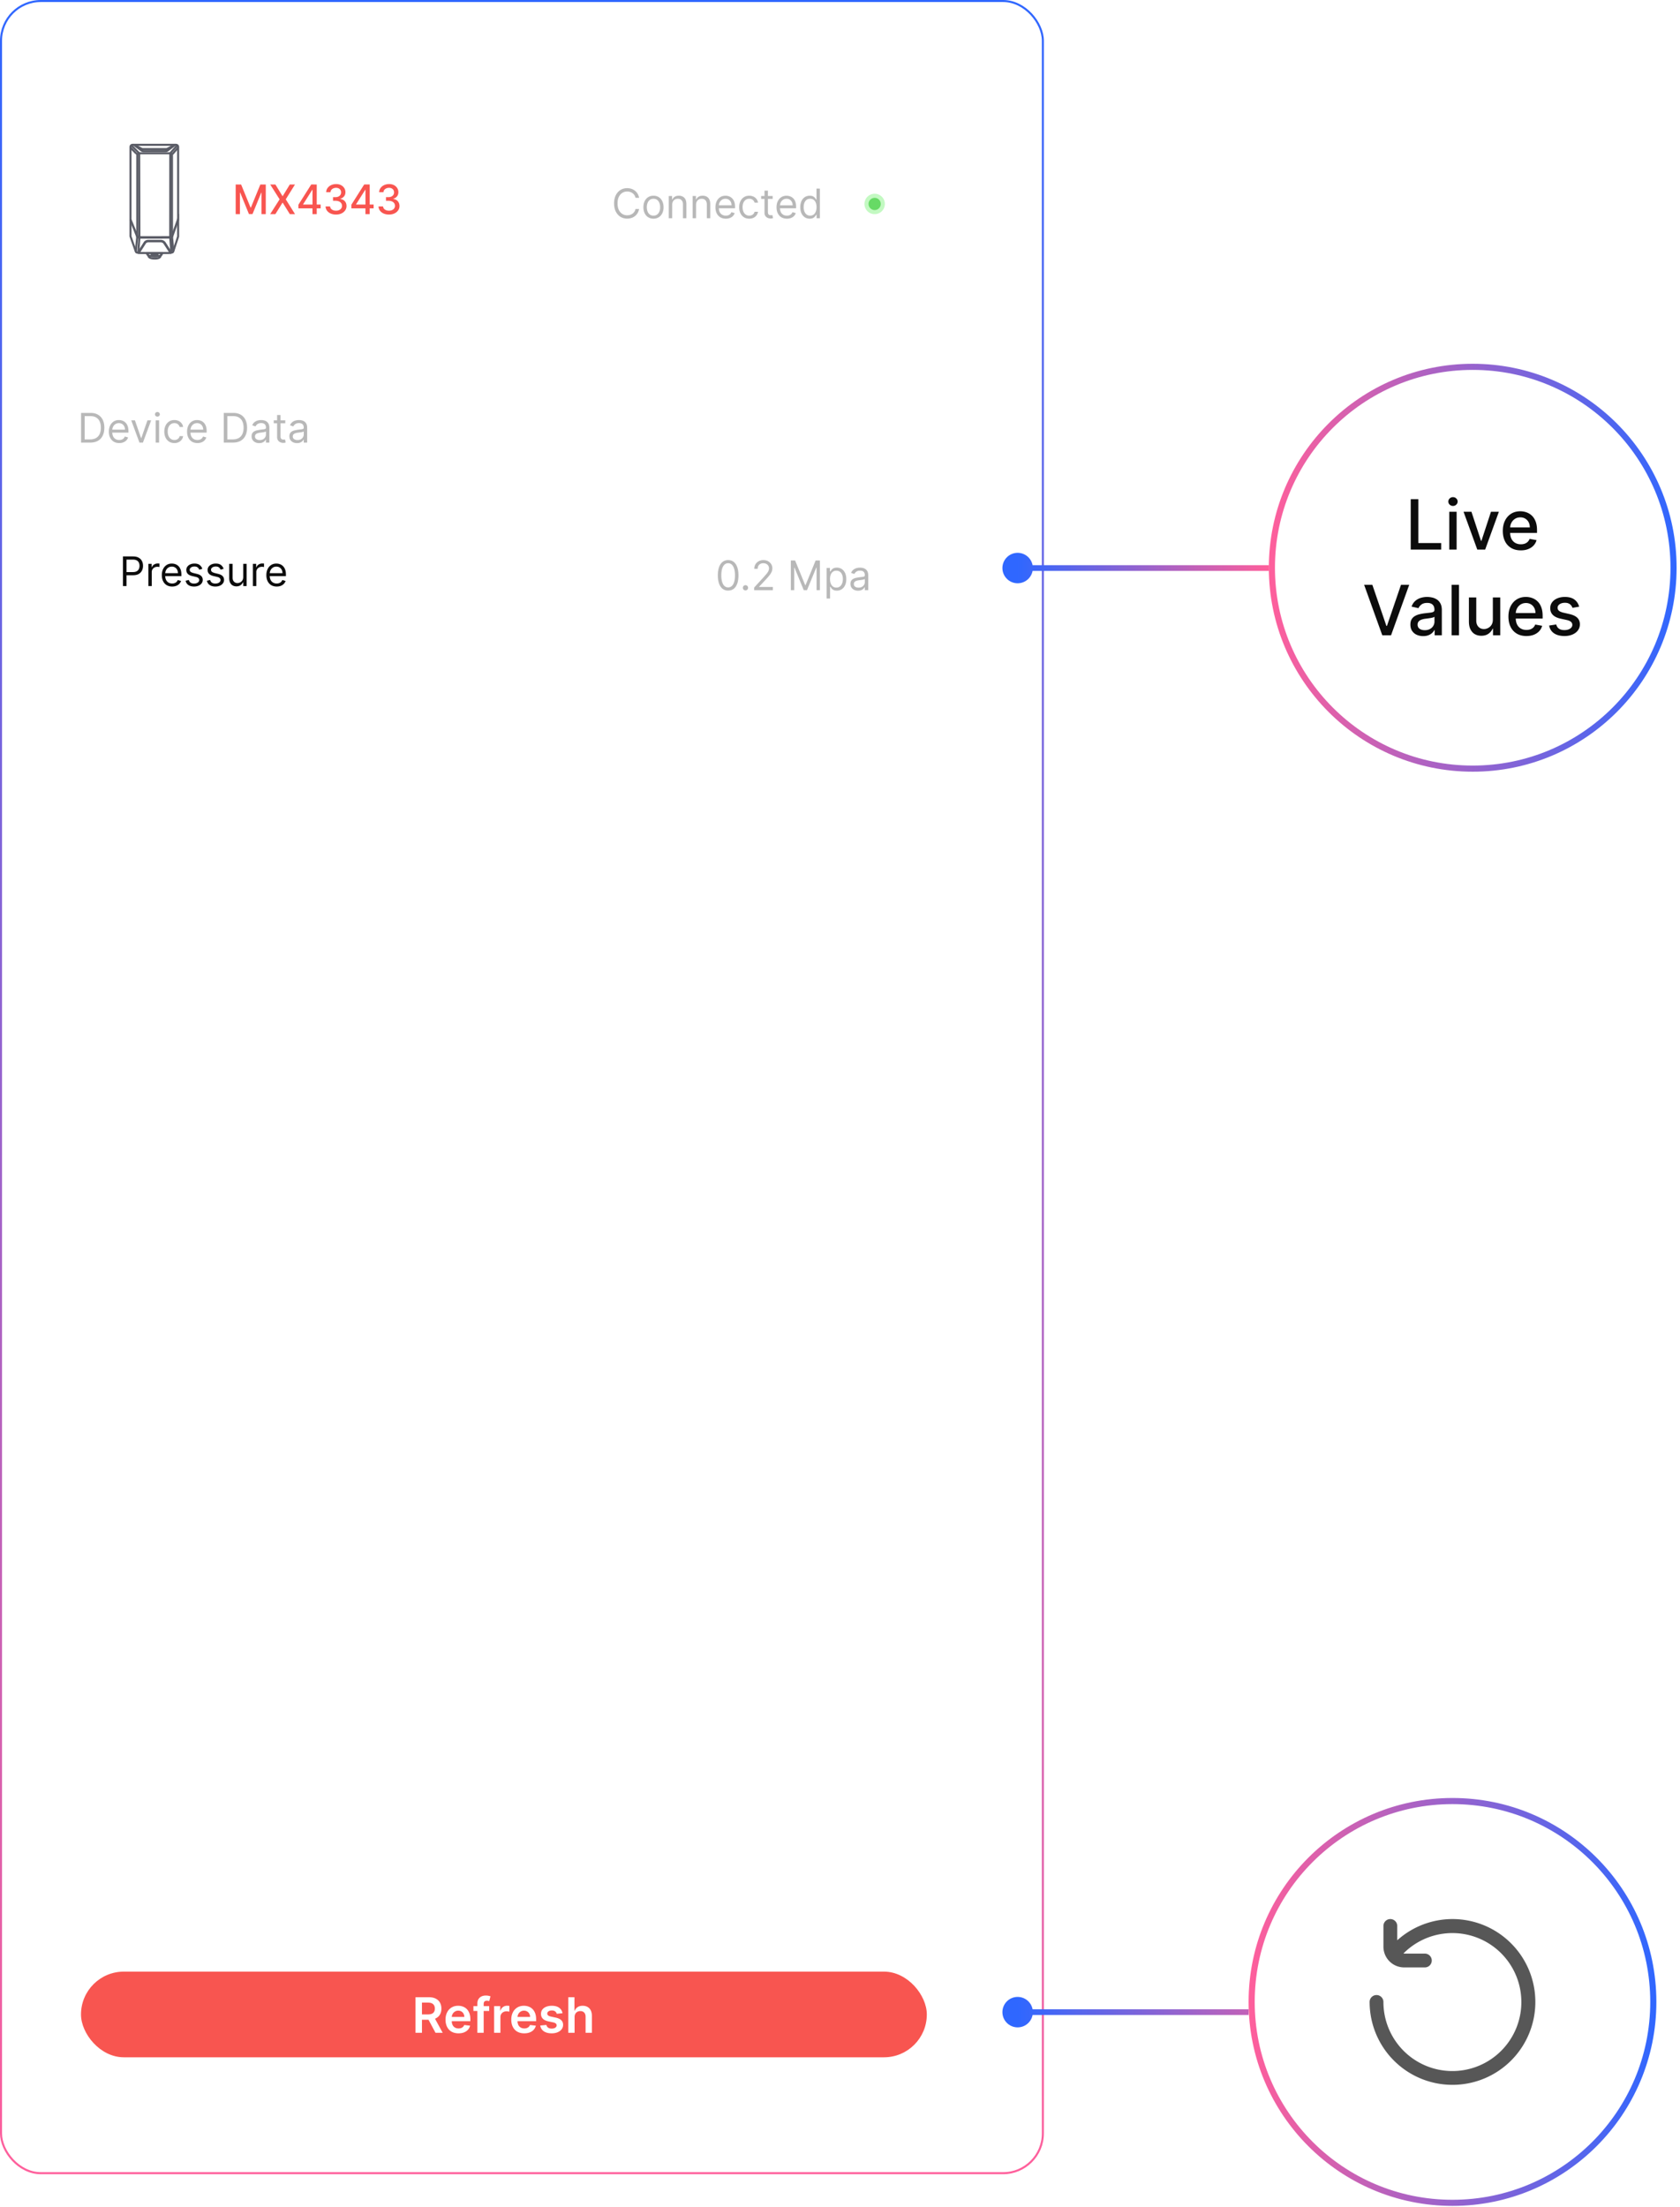 <svg xmlns="http://www.w3.org/2000/svg" width="412" height="541" fill="none" xmlns:v="https://vecta.io/nano"><rect x=".25" y=".25" width="255.5" height="532.5" rx="9.75" fill="#fff" stroke="url(#C)" stroke-width=".5"/><path d="M253.297 493.27c0-2.062-1.672-3.734-3.734-3.734s-3.733 1.672-3.733 3.734 1.672 3.733 3.733 3.733 3.734-1.672 3.734-3.733zm52.907 0v-.7h-56.641v.7.7h56.641v-.7z" fill="url(#D)"/><path d="M253.297 139.256c0-2.062-1.672-3.733-3.734-3.733s-3.733 1.671-3.733 3.733 1.672 3.733 3.733 3.733 3.734-1.671 3.734-3.733zm57.869 0v-.7h-61.603v.7.7h61.603v-.7z" fill="url(#E)"/><g filter="url(#A)"><rect x="17" y="21.5" width="216" height="52" rx="10" fill="#fff"/></g><g stroke-width=".5" stroke="#5a5c66" stroke-miterlimit="22.926"><path d="M32.51 35.5h10.664a.51.51 0 0 1 .51.51v21.964l-1.219 3.725c-.068.138-.215.206-.42.221l-.18.095-3.869.017-4.04-.015c-.051-.027-.042-.048-.099-.053-.341-.029-.491-.133-.537-.274L32 57.936v-4.184V36.01a.51.51 0 0 1 .51-.51h0z"/><path d="M32.815 35.5l2.076 1.048 5.977.005 2.076-1.053-1.75 1.325s-.272.261-.644.236h-5.187s-.432.079-.823-.293L32.815 35.5z" stroke-linejoin="round"/><path d="M34.131 37.578l7.604.002 1.763-1.963m-9.833 2.314c0-.065-1.665-1.75-1.665-1.75"/><path d="M34.158 37.604l-1.98-1.98m10.003 2.307c0-.065 1.502-1.75 1.502-1.75"/><path d="M33.662 57.974V38.013s-.081-.435.511-.435m8.004 20.396V38.013s.081-.435-.511-.435"/><path d="M32 53.81l1.662 4.08s.011.19.614.242 7.357 0 7.357 0 .481.005.592-.293l1.432-4.048v.152l-1.391 3.938s-.041.327-.467.352-7.363.026-7.363.026-.776.076-.852-.378L32 53.849m1.89 8.122l1.573-2.466c.046-.086.134-.177.208-.236.202-.16.45-.228.707-.232h2.986c.109-.008.247.011.351.037a1.18 1.18 0 0 1 .648.411l.004.005 1.594 2.475m-2.424.545h-.025m-3.218-.003h-.037"/><path d="M33.997 62.017l1.565-2.455s.206-.402.815-.41h2.991s.543-.046.905.405l1.583 2.458m-2.235.379h-.005m-3.439-.003h-.014m-2.501-4.417l-.356 3.677m.884-3.389l-.28 3.722m8.267-4.057l.332 3.639m-.768-3.332l.291 3.693m-7.901-24.349l.055 20.68m7.571-20.656l-.016 20.632"/><path d="M36.395 62.023h-.303v.208a.71.71 0 0 0 .281.368c.071.444.37.758 1.52.778 1.135.02 1.441-.31 1.517-.756.221-.156.303-.365.33-.598h-.349-2.997z"/><path d="M37.192 62.029v.799"/><use href="#H"/><use href="#H" x="0.209"/><use href="#H" x="0.418"/><use href="#H" x="0.628"/><use href="#H" x="0.837"/><use href="#H" x="1.046"/><use href="#H" x="1.255"/><path d="M39.758 62.024c-.07.479-.41.844-1.865.824s-1.793-.355-1.864-.823"/></g><path d="M156.733 48.5h-.881c-.052-.253-.143-.476-.273-.668a1.82 1.82 0 0 0-.469-.483c-.182-.133-.385-.232-.607-.298a2.43 2.43 0 0 0-.696-.099 2.22 2.22 0 0 0-1.197.334c-.355.223-.638.55-.849.984s-.312.965-.312 1.594.104 1.161.312 1.595.494.761.849.984a2.22 2.22 0 0 0 1.197.334 2.43 2.43 0 0 0 .696-.099 2.04 2.04 0 0 0 .607-.295 1.87 1.87 0 0 0 .469-.486c.13-.194.221-.417.273-.668h.881a2.93 2.93 0 0 1-.362.998c-.175.294-.393.543-.654.749s-.552.359-.877.465-.666.16-1.033.16c-.62 0-1.172-.152-1.655-.455s-.863-.734-1.14-1.293-.415-1.222-.415-1.989.138-1.43.415-1.989.657-.99 1.14-1.293 1.035-.455 1.655-.455c.367 0 .711.053 1.033.16a2.81 2.81 0 0 1 .877.469 2.67 2.67 0 0 1 .654.746c.175.291.296.624.362.998zm3.525 5.114c-.492 0-.924-.117-1.296-.352s-.658-.562-.866-.984-.309-.914-.309-1.477.103-1.064.309-1.488.497-.753.866-.987.804-.352 1.296-.352.924.117 1.293.352.66.563.866.987.313.92.313 1.488-.104 1.056-.313 1.477-.494.749-.866.984-.8.352-1.293.352zm0-.753c.374 0 .682-.096.924-.288a1.7 1.7 0 0 0 .536-.756c.116-.312.174-.651.174-1.016s-.058-.704-.174-1.019a1.72 1.72 0 0 0-.536-.763c-.242-.194-.55-.291-.924-.291s-.681.097-.923.291a1.72 1.72 0 0 0-.536.763c-.116.315-.174.655-.174 1.019s.058.703.174 1.016a1.7 1.7 0 0 0 .536.756c.242.192.549.288.923.288zm4.589-2.642V53.5h-.838v-5.455h.81v.852h.071a1.56 1.56 0 0 1 .582-.668c.261-.17.597-.256 1.009-.256.369 0 .692.076.969.227s.493.376.647.682.23.687.23 1.151V53.5h-.838v-3.409c0-.428-.111-.762-.333-1.001s-.528-.362-.917-.362c-.267 0-.506.058-.717.174a1.25 1.25 0 0 0-.494.508c-.12.222-.181.492-.181.81zm5.85 0V53.5h-.838v-5.455h.81v.852h.071c.127-.277.321-.499.582-.668s.597-.256 1.008-.256c.37 0 .693.076.97.227a1.53 1.53 0 0 1 .646.682c.154.303.231.687.231 1.151V53.5h-.838v-3.409c0-.428-.111-.762-.334-1.001s-.528-.362-.916-.362c-.268 0-.507.058-.717.174s-.373.285-.494.508-.181.492-.181.81zm7.298 3.395c-.525 0-.979-.116-1.36-.348a2.34 2.34 0 0 1-.877-.98c-.203-.421-.305-.911-.305-1.47s.102-1.051.305-1.477a2.41 2.41 0 0 1 .86-1.001c.369-.241.8-.362 1.292-.362a2.59 2.59 0 0 1 .842.142c.277.095.529.249.756.462a2.2 2.2 0 0 1 .543.838c.135.348.203.776.203 1.285v.355h-4.205v-.724h3.353a1.79 1.79 0 0 0-.185-.824 1.4 1.4 0 0 0-.518-.572c-.223-.14-.486-.209-.789-.209-.334 0-.622.083-.866.249a1.63 1.63 0 0 0-.558.639 1.88 1.88 0 0 0-.195.845v.483c0 .412.071.761.213 1.048a1.53 1.53 0 0 0 .6.65 1.76 1.76 0 0 0 .891.22c.221 0 .419-.031.597-.092s.335-.159.465-.284.231-.287.302-.476l.81.227c-.086.275-.229.516-.43.724s-.45.367-.746.483-.628.17-.998.17zm5.75 0c-.512 0-.952-.121-1.321-.362s-.654-.574-.853-.998-.298-.908-.298-1.453c0-.554.102-1.043.305-1.467s.493-.759.86-.998.8-.362 1.292-.362c.384 0 .73.071 1.037.213a1.99 1.99 0 0 1 .757.597c.196.256.318.554.366.895h-.839c-.063-.249-.205-.469-.426-.66s-.511-.291-.88-.291c-.327 0-.613.085-.86.256a1.66 1.66 0 0 0-.571.714c-.135.305-.203.664-.203 1.076 0 .421.066.788.199 1.101s.324.555.568.728a1.47 1.47 0 0 0 .867.259 1.5 1.5 0 0 0 .593-.114 1.23 1.23 0 0 0 .451-.327 1.25 1.25 0 0 0 .262-.511h.839a1.95 1.95 0 0 1-.352.87 1.97 1.97 0 0 1-.735.611c-.303.149-.656.224-1.058.224zm5.742-5.568v.71h-2.827v-.71h2.827zm-2.003-1.307h.838v5.199c0 .237.034.414.103.533s.161.194.27.234a1.08 1.08 0 0 0 .352.057 1.49 1.49 0 0 0 .227-.014l.142-.028.17.753c-.057.021-.136.043-.238.064a1.74 1.74 0 0 1-.387.035 1.69 1.69 0 0 1-.696-.153 1.38 1.38 0 0 1-.561-.465c-.147-.208-.22-.471-.22-.788v-5.426zm5.492 6.875c-.526 0-.979-.116-1.36-.348s-.671-.561-.877-.98-.306-.911-.306-1.47.102-1.051.306-1.477.492-.762.859-1.001.8-.362 1.293-.362c.284 0 .564.047.841.142s.529.249.757.462.408.49.543.838.202.776.202 1.285v.355h-4.204v-.724h3.352c0-.308-.061-.582-.185-.824s-.293-.432-.518-.572-.485-.209-.788-.209c-.334 0-.623.083-.867.249s-.427.376-.557.639-.196.544-.196.845v.483c0 .412.071.761.213 1.048a1.54 1.54 0 0 0 .601.65c.255.147.552.22.891.22a1.81 1.81 0 0 0 .596-.092 1.29 1.29 0 0 0 .466-.284c.13-.128.23-.287.301-.476l.81.227c-.085.275-.228.516-.43.724s-.449.367-.745.483-.629.17-.998.17zm5.593 0c-.455 0-.856-.115-1.204-.344a2.33 2.33 0 0 1-.817-.98c-.196-.424-.294-.924-.294-1.502s.098-1.07.294-1.491.47-.747.821-.977.755-.344 1.214-.344c.355 0 .636.059.842.178s.367.249.476.398l.259.362h.071v-2.685h.838V53.5h-.81v-.838h-.099a5.42 5.42 0 0 1-.263.377 1.57 1.57 0 0 1-.486.401c-.211.116-.492.174-.842.174zm.114-.753c.336 0 .62-.088.852-.263s.408-.423.529-.735.181-.678.181-1.09-.059-.764-.178-1.069-.293-.547-.525-.717-.519-.259-.859-.259c-.356 0-.652.091-.888.273a1.63 1.63 0 0 0-.529.735c-.116.308-.174.653-.174 1.037s.059.741.177 1.058.298.566.533.753.53.277.881.277z" fill="#b8b8b8"/><path d="M57.799 45.227h1.332l2.315 5.653h.085l2.315-5.653h1.332V52.5h-1.044v-5.263h-.067l-2.145 5.252h-.867l-2.145-5.256h-.067V52.5h-1.044v-7.273zm9.738 0l1.74 2.844h.057l1.74-2.844h1.271l-2.266 3.636 2.28 3.636h-1.278l-1.747-2.805h-.057L67.53 52.5h-1.278l2.319-3.636-2.305-3.636h1.271zm5.645 5.852v-.888l3.143-4.965h.7v1.307h-.444l-2.248 3.558v.057h4.308v.93h-5.458zm3.448 1.42v-1.69l.007-.405v-5.178h1.041V52.5H76.63zm5.779.099c-.488 0-.923-.084-1.307-.252s-.683-.401-.906-.7-.338-.649-.355-1.044h1.115a.96.96 0 0 0 .217.561c.132.156.305.277.518.362s.45.128.71.128a1.83 1.83 0 0 0 .76-.149c.223-.099.397-.238.522-.415a1.06 1.06 0 0 0 .188-.621c0-.244-.063-.458-.188-.643s-.304-.334-.543-.44-.523-.16-.859-.16h-.614v-.895h.614c.27 0 .507-.049.71-.146s.367-.232.483-.405.174-.38.174-.614c0-.225-.051-.42-.153-.586s-.242-.3-.426-.394-.398-.142-.646-.142a1.68 1.68 0 0 0-.664.131c-.204.085-.369.208-.497.369a.95.95 0 0 0-.206.572h-1.062c.012-.393.128-.739.348-1.037a2.25 2.25 0 0 1 .881-.7c.365-.168.769-.252 1.215-.252.466 0 .869.091 1.207.273a1.99 1.99 0 0 1 .788.721 1.81 1.81 0 0 1 .277.987c.002.407-.111.753-.341 1.037s-.53.475-.909.572v.057c.483.073.857.265 1.122.575s.4.695.398 1.154c.002.4-.109.759-.334 1.076s-.527.567-.913.749-.827.27-1.325.27zm3.761-1.52v-.888l3.143-4.965h.7v1.307h-.444l-2.248 3.558v.057h4.308v.93H86.17zm3.448 1.42v-1.69l.007-.405v-5.178h1.04V52.5h-1.048zm5.779.099c-.488 0-.923-.084-1.307-.252s-.683-.401-.906-.7-.338-.649-.355-1.044h1.115a.96.96 0 0 0 .217.561c.133.156.305.277.518.362s.45.128.71.128a1.83 1.83 0 0 0 .76-.149c.222-.099.396-.238.522-.415a1.06 1.06 0 0 0 .188-.621c0-.244-.063-.458-.188-.643s-.304-.334-.543-.44-.523-.16-.859-.16h-.614v-.895h.614c.27 0 .507-.049.71-.146s.367-.232.483-.405.174-.38.174-.614c0-.225-.051-.42-.153-.586s-.242-.3-.426-.394-.398-.142-.646-.142a1.68 1.68 0 0 0-.664.131c-.204.085-.369.208-.497.369a.95.95 0 0 0-.206.572h-1.062c.012-.393.128-.739.348-1.037a2.25 2.25 0 0 1 .881-.7c.365-.168.769-.252 1.215-.252.466 0 .869.091 1.207.273a1.99 1.99 0 0 1 .788.721 1.81 1.81 0 0 1 .277.987c.002.407-.111.753-.341 1.037s-.53.475-.909.572v.057c.483.073.857.265 1.122.575s.4.695.398 1.154c.002.4-.109.759-.334 1.076s-.527.567-.913.749-.827.27-1.325.27z" fill="#f85550"/><circle cx="214.5" cy="50" r="1.5" fill="#72cf70"/><path d="M217 50a2.5 2.5 0 1 1-5 0 2.5 2.5 0 1 1 5 0z" fill="#53ee50" fill-opacity=".35"/><path d="M22.125 108.5h-2.244v-7.273h2.344c.706 0 1.309.146 1.811.437s.887.704 1.154 1.247.401 1.186.401 1.938c0 .758-.135 1.41-.405 1.957s-.663.964-1.179 1.257-1.143.437-1.882.437zm-1.364-.781h1.307c.601 0 1.1-.116 1.495-.348s.69-.563.884-.991.291-.939.291-1.531-.096-1.092-.288-1.516a2.12 2.12 0 0 0-.859-.98c-.381-.23-.856-.344-1.424-.344h-1.406v5.71zm8.48.895c-.526 0-.979-.116-1.36-.348a2.34 2.34 0 0 1-.877-.98c-.204-.422-.305-.912-.305-1.471s.102-1.051.305-1.477a2.41 2.41 0 0 1 .859-1.001c.369-.242.8-.363 1.293-.363.284 0 .565.048.842.142a2.09 2.09 0 0 1 .756.462c.227.211.408.49.543.838s.202.777.202 1.286v.355h-4.204v-.725h3.352c0-.307-.061-.582-.185-.823s-.294-.433-.518-.572-.485-.21-.788-.21c-.334 0-.623.083-.866.249a1.63 1.63 0 0 0-.558.639 1.88 1.88 0 0 0-.195.845v.483c0 .412.071.761.213 1.048s.345.5.6.65.553.22.891.22c.22 0 .419-.031.597-.093s.335-.158.465-.284.231-.286.302-.475l.81.227c-.085.274-.229.516-.43.724s-.45.367-.746.483-.628.171-.998.171zm7.828-5.569l-2.017 5.455H34.2l-2.017-5.455h.909l1.506 4.347h.057l1.506-4.347h.909zm1.106 5.455v-5.455h.838v5.455h-.838zm.426-6.364c-.163 0-.304-.055-.423-.167s-.174-.245-.174-.401.058-.29.174-.401.259-.167.423-.167.303.056.419.167a.53.53 0 0 1 .178.401.53.53 0 0 1-.178.401.58.58 0 0 1-.419.167zm4.163 6.478c-.511 0-.952-.121-1.321-.363a2.36 2.36 0 0 1-.852-.997c-.199-.424-.298-.908-.298-1.453 0-.554.102-1.043.305-1.466s.492-.759.859-.998.8-.363 1.293-.363c.383 0 .729.071 1.037.214a1.98 1.98 0 0 1 .756.596c.197.256.318.554.366.895h-.838a1.3 1.3 0 0 0-.426-.661c-.218-.194-.511-.291-.881-.291-.327 0-.613.085-.859.256s-.434.406-.572.714-.202.664-.202 1.076c0 .421.066.788.199 1.101a1.69 1.69 0 0 0 .568.728c.246.172.535.259.867.259.218 0 .415-.038.593-.114s.328-.185.451-.327a1.25 1.25 0 0 0 .263-.511h.838a1.94 1.94 0 0 1-.352.87c-.185.256-.43.459-.735.611a2.37 2.37 0 0 1-1.058.224zm5.657 0c-.526 0-.979-.116-1.36-.348a2.34 2.34 0 0 1-.877-.98c-.203-.422-.305-.912-.305-1.471s.102-1.051.305-1.477a2.41 2.41 0 0 1 .859-1.001c.369-.242.8-.363 1.293-.363.284 0 .565.048.842.142a2.09 2.09 0 0 1 .756.462c.227.211.408.49.543.838s.202.777.202 1.286v.355h-4.205v-.725h3.352c0-.307-.061-.582-.185-.823s-.294-.433-.519-.572-.485-.21-.788-.21c-.334 0-.623.083-.866.249a1.63 1.63 0 0 0-.558.639 1.88 1.88 0 0 0-.195.845v.483c0 .412.071.761.213 1.048s.344.5.6.65.553.22.891.22c.22 0 .419-.031.597-.093a1.26 1.26 0 0 0 .465-.284c.13-.127.231-.286.302-.475l.81.227c-.085.274-.228.516-.43.724s-.45.367-.746.483-.628.171-.998.171zm8.704-.114h-2.244v-7.273h2.344c.706 0 1.309.146 1.811.437s.887.704 1.154 1.247.401 1.186.401 1.938c0 .758-.135 1.41-.405 1.957s-.663.964-1.179 1.257-1.144.437-1.882.437zm-1.364-.781h1.307c.601 0 1.1-.116 1.495-.348s.69-.563.884-.991.291-.939.291-1.531-.096-1.092-.288-1.516a2.12 2.12 0 0 0-.859-.98c-.381-.23-.856-.344-1.424-.344h-1.406v5.71zm7.798.909a2.22 2.22 0 0 1-.941-.195c-.282-.133-.505-.324-.671-.572s-.248-.554-.248-.909c0-.313.061-.566.185-.76a1.3 1.3 0 0 1 .494-.462 2.59 2.59 0 0 1 .682-.248l.756-.135.806-.096c.208-.024.36-.063.455-.117s.146-.15.146-.285v-.028c0-.35-.096-.623-.288-.817s-.477-.291-.863-.291c-.4 0-.714.088-.941.263a1.55 1.55 0 0 0-.479.561l-.795-.284c.142-.332.331-.59.568-.774s.5-.318.781-.391.563-.114.838-.114c.175 0 .376.022.604.064s.451.125.664.252.394.321.536.579.213.604.213 1.037v3.594h-.838v-.739h-.043c-.057.119-.151.245-.284.38s-.309.25-.529.345-.489.142-.806.142zm.128-.753c.331 0 .611-.065.838-.195s.402-.299.518-.505.178-.422.178-.649v-.767c-.035.042-.114.081-.234.117a4 4 0 0 1-.412.088l-.451.064-.352.043c-.218.028-.421.075-.611.139a1.05 1.05 0 0 0-.455.28c-.114.123-.17.291-.17.504a.75.75 0 0 0 .323.661c.218.147.494.22.827.22zm6.274-4.83v.711h-2.827v-.711h2.827zm-2.003-1.306h.838v5.199c0 .236.034.414.103.532s.161.194.27.235.228.056.352.056c.092 0 .168-.004.227-.014l.142-.028.171.753c-.057.021-.136.042-.238.064s-.231.035-.387.035c-.237 0-.469-.051-.696-.153a1.38 1.38 0 0 1-.561-.465c-.147-.208-.22-.471-.22-.788v-5.426zm4.869 6.889a2.22 2.22 0 0 1-.941-.195c-.282-.133-.505-.324-.671-.572s-.249-.554-.249-.909c0-.313.062-.566.185-.76a1.3 1.3 0 0 1 .494-.462c.206-.111.433-.194.682-.248l.756-.135.806-.096c.208-.024.36-.063.455-.117s.146-.15.146-.285v-.028c0-.35-.096-.623-.288-.817s-.477-.291-.863-.291c-.4 0-.714.088-.941.263s-.387.362-.479.561l-.795-.284a1.9 1.9 0 0 1 .568-.774c.239-.187.499-.318.781-.391s.564-.114.838-.114c.175 0 .376.022.604.064s.451.125.664.252.394.321.536.579.213.604.213 1.037v3.594h-.838v-.739h-.043a1.47 1.47 0 0 1-.284.38c-.133.135-.309.25-.529.345s-.489.142-.806.142zm.128-.753c.331 0 .611-.065.838-.195s.403-.299.519-.505.178-.422.178-.649v-.767c-.035.042-.114.081-.234.117a4 4 0 0 1-.412.088l-.451.064-.352.043c-.218.028-.421.075-.611.139a1.05 1.05 0 0 0-.455.28c-.114.123-.17.291-.17.504a.75.75 0 0 0 .323.661c.218.147.494.22.827.22z" fill="#b8b8b8"/><g stroke-width="1.5"><circle cx="356.204" cy="490.771" r="49.25" transform="rotate(90 356.204 490.771)" stroke="url(#F)"/><circle cx="361.166" cy="139.178" r="49.25" transform="rotate(90 361.166 139.178)" stroke="url(#G)"/></g><g filter="url(#B)"><rect x="16" y="121.771" width="216" height="36.812" rx="5" fill="#fff"/></g><path d="M178.57 144.777c-.535 0-.99-.145-1.367-.437s-.664-.718-.863-1.274-.298-1.234-.298-2.025.099-1.457.298-2.013.49-.985.867-1.279.833-.443 1.363-.443.984.148 1.36.443.668.72.867 1.279.302 1.227.302 2.013-.1 1.466-.299 2.025-.486.981-.862 1.274-.833.437-1.368.437zm0-.781c.531 0 .943-.256 1.236-.767s.44-1.241.44-2.188c0-.629-.067-1.166-.202-1.608s-.324-.78-.575-1.012a1.27 1.27 0 0 0-.899-.348c-.525 0-.936.259-1.232.777s-.444 1.247-.444 2.191c0 .63.066 1.165.199 1.605s.323.776.572 1.005.553.345.905.345zm4.249.739c-.175 0-.325-.063-.451-.189s-.188-.275-.188-.451.063-.325.188-.451.276-.188.451-.188.326.063.451.188.188.276.188.451c0 .116-.029.223-.088.32s-.134.175-.231.234a.61.61 0 0 1-.32.086zm2.129-.057v-.639l2.401-2.628.696-.803c.182-.23.317-.445.405-.646s.135-.417.135-.639a1.18 1.18 0 0 0-.185-.664c-.121-.187-.287-.332-.497-.434s-.448-.152-.711-.152c-.279 0-.523.058-.731.174s-.366.273-.479.479-.167.447-.167.724h-.838c0-.426.098-.8.294-1.122a2.05 2.05 0 0 1 .803-.753 2.43 2.43 0 0 1 1.147-.269c.426 0 .804.09 1.133.269s.587.423.774.728.28.646.28 1.02a2.19 2.19 0 0 1-.145.784c-.095.254-.261.537-.497.849s-.56.689-.977 1.137l-1.633 1.747v.056h3.38v.782h-4.588zm8.995-7.273h1.051l2.472 6.037h.085l2.472-6.037h1.051v7.273h-.824v-5.526h-.071l-2.273 5.526h-.795l-2.273-5.526h-.071v5.526h-.824v-7.273zm8.783 9.318v-7.5h.81v.867h.099l.256-.363c.111-.149.27-.281.476-.397s.49-.178.845-.178a2.16 2.16 0 0 1 1.214.345c.351.229.624.555.821.976s.294.919.294 1.492-.098 1.078-.294 1.502-.469.748-.817.98-.749.344-1.204.344c-.35 0-.631-.058-.842-.174s-.372-.252-.486-.401l-.263-.376h-.071v2.883h-.838zm.824-4.773c0 .412.06.776.181 1.091s.297.557.529.735.516.263.852.263c.351 0 .643-.093.878-.277s.414-.438.532-.753.181-.67.181-1.059c0-.383-.059-.729-.177-1.036s-.293-.556-.529-.736-.529-.273-.885-.273c-.341 0-.627.086-.859.259s-.407.41-.526.718-.177.661-.177 1.068zm6.875 2.856a2.22 2.22 0 0 1-.941-.196c-.282-.132-.506-.323-.671-.571s-.249-.554-.249-.91c0-.312.062-.565.185-.76a1.3 1.3 0 0 1 .493-.461c.206-.111.434-.194.682-.249l.757-.135.806-.096c.208-.023.36-.062.454-.117s.146-.149.146-.284v-.028c0-.351-.096-.623-.288-.817s-.477-.291-.863-.291c-.4 0-.714.087-.941.263s-.387.362-.479.561l-.796-.284a1.91 1.91 0 0 1 .569-.775 2.12 2.12 0 0 1 .781-.39 3.23 3.23 0 0 1 .838-.114 3.3 3.3 0 0 1 .604.064c.229.04.451.124.664.252s.394.321.536.579.213.604.213 1.037v3.594h-.838v-.739h-.043c-.057.118-.151.245-.284.38a1.64 1.64 0 0 1-.529.345c-.22.094-.489.142-.806.142zm.128-.753c.331 0 .611-.065.838-.196a1.33 1.33 0 0 0 .518-.504c.119-.206.178-.422.178-.65v-.767c-.036.043-.114.082-.235.117s-.255.063-.411.089l-.451.064-.352.043c-.218.028-.421.074-.611.138a1.05 1.05 0 0 0-.454.281c-.114.123-.171.291-.171.504 0 .291.108.511.323.661s.494.22.828.22z" fill="#b8b8b8"/><path d="M30.15 143.678v-7.273h2.457c.571 0 1.037.103 1.399.309s.634.479.81.827.263.737.263 1.165-.088.818-.263 1.168a1.97 1.97 0 0 1-.803.839c-.363.209-.826.308-1.392.308H30.86v-.781h1.733c.391 0 .704-.067.941-.202s.408-.317.515-.547.163-.494.163-.785a1.8 1.8 0 0 0-.163-.781c-.109-.23-.279-.41-.518-.54s-.556-.199-.952-.199h-1.548v6.492h-.881zm6.234 0v-5.455h.81v.824h.057a1.31 1.31 0 0 1 .54-.657 1.59 1.59 0 0 1 .881-.252l.231.004.209.01v.852a3.03 3.03 0 0 0-.195-.032 1.99 1.99 0 0 0-.316-.024c-.265 0-.502.055-.71.167a1.25 1.25 0 0 0-.49.454 1.23 1.23 0 0 0-.178.657v3.452h-.838zm5.842.113c-.526 0-.979-.116-1.36-.348s-.671-.561-.877-.98-.305-.911-.305-1.47.102-1.051.305-1.477.492-.763.859-1.002.8-.362 1.293-.362c.284 0 .565.048.842.142a2.09 2.09 0 0 1 .756.462c.227.211.408.49.543.838s.202.776.202 1.285v.356H40.28v-.725h3.352a1.79 1.79 0 0 0-.185-.824c-.121-.241-.294-.432-.518-.571a1.45 1.45 0 0 0-.788-.21c-.334 0-.623.083-.867.249a1.63 1.63 0 0 0-.557.639 1.88 1.88 0 0 0-.195.845v.483c0 .412.071.761.213 1.048a1.5 1.5 0 0 0 .6.649c.256.149.553.221.891.221a1.8 1.8 0 0 0 .596-.093 1.27 1.27 0 0 0 .465-.284 1.29 1.29 0 0 0 .302-.476l.81.228c-.085.274-.228.516-.43.724s-.45.367-.746.483-.629.17-.998.17zm7.397-4.346l-.753.213c-.047-.126-.117-.248-.209-.366s-.213-.22-.369-.298-.356-.117-.6-.117c-.334 0-.612.077-.835.23s-.33.345-.33.579c0 .209.076.373.227.494s.388.221.71.302l.81.199c.488.118.851.299 1.09.543s.359.553.359.934c0 .312-.09.592-.27.838a1.79 1.79 0 0 1-.746.582c-.32.142-.691.213-1.115.213-.556 0-1.017-.12-1.381-.362s-.595-.594-.692-1.058l.795-.199c.076.294.219.514.43.661s.491.22.834.22c.391 0 .701-.083.93-.249s.348-.369.348-.604a.63.63 0 0 0-.199-.475c-.133-.131-.336-.228-.611-.292l-.909-.213c-.5-.118-.866-.301-1.101-.55s-.348-.565-.348-.941a1.35 1.35 0 0 1 .259-.817c.175-.237.413-.422.714-.557s.646-.203 1.03-.203c.54 0 .964.119 1.271.355a1.93 1.93 0 0 1 .66.938zm5.225 0l-.753.213a1.38 1.38 0 0 0-.209-.366 1.01 1.01 0 0 0-.369-.298c-.156-.078-.356-.117-.6-.117-.334 0-.612.077-.835.23s-.33.345-.33.579c0 .209.076.373.227.494s.388.221.71.302l.81.199c.488.118.851.299 1.09.543s.359.553.359.934c0 .312-.09.592-.27.838a1.79 1.79 0 0 1-.746.582c-.32.142-.691.213-1.115.213-.556 0-1.017-.12-1.381-.362s-.595-.594-.692-1.058l.795-.199c.076.294.219.514.43.661s.491.22.834.22c.391 0 .701-.083.93-.249s.348-.369.348-.604a.63.63 0 0 0-.199-.475c-.133-.131-.336-.228-.611-.292l-.909-.213c-.499-.118-.867-.301-1.101-.55s-.348-.565-.348-.941a1.35 1.35 0 0 1 .259-.817c.175-.237.413-.422.714-.557s.646-.203 1.03-.203c.54 0 .963.119 1.271.355s.53.55.66.938zm4.799 2.003v-3.225h.838v5.455h-.838v-.924h-.057a1.79 1.79 0 0 1-.597.707c-.27.192-.611.288-1.023.288-.341 0-.644-.075-.909-.224s-.473-.379-.625-.682-.227-.69-.227-1.154v-3.466h.838v3.409c0 .398.111.715.334.952s.511.355.859.355a1.42 1.42 0 0 0 .636-.16c.218-.106.4-.27.547-.49s.224-.5.224-.841zm2.373 2.23v-5.455h.81v.824h.057c.099-.27.279-.489.54-.657a1.59 1.59 0 0 1 .881-.252l.231.004.21.01v.852a3.03 3.03 0 0 0-.195-.032 1.99 1.99 0 0 0-.316-.024c-.265 0-.502.055-.71.167a1.25 1.25 0 0 0-.49.454 1.23 1.23 0 0 0-.177.657v3.452h-.838zm5.842.113c-.526 0-.979-.116-1.36-.348s-.671-.561-.877-.98-.305-.911-.305-1.47.102-1.051.305-1.477.492-.763.859-1.002.8-.362 1.293-.362c.284 0 .565.048.842.142a2.09 2.09 0 0 1 .756.462 2.21 2.21 0 0 1 .543.838c.135.348.202.776.202 1.285v.356h-4.205v-.725h3.352a1.79 1.79 0 0 0-.185-.824 1.39 1.39 0 0 0-.519-.571c-.222-.14-.485-.21-.788-.21-.334 0-.623.083-.867.249a1.63 1.63 0 0 0-.558.639 1.88 1.88 0 0 0-.195.845v.483c0 .412.071.761.213 1.048a1.5 1.5 0 0 0 .6.649c.256.149.553.221.891.221a1.8 1.8 0 0 0 .597-.093 1.27 1.27 0 0 0 .465-.284 1.29 1.29 0 0 0 .302-.476l.81.228c-.085.274-.228.516-.43.724s-.45.367-.746.483-.629.17-.998.17zm278.102-9.06v-12.363h1.866v10.758h5.602v1.605h-7.468zm9.451 0v-9.272h1.805v9.272h-1.805zm.912-10.703c-.314 0-.584-.105-.809-.314a1 1 0 0 1-.332-.761 1.01 1.01 0 0 1 .332-.76 1.13 1.13 0 0 1 .809-.32c.314 0 .581.106.803.32a1 1 0 0 1 .338.76c0 .294-.113.548-.338.761a1.13 1.13 0 0 1-.803.314zm11.254 1.431l-3.363 9.272h-1.931l-3.369-9.272h1.938l2.348 7.135h.097l2.342-7.135h1.938zm5.377 9.46c-.913 0-1.7-.196-2.36-.586a3.92 3.92 0 0 1-1.521-1.66c-.355-.717-.532-1.556-.532-2.518 0-.949.177-1.786.532-2.511s.857-1.29 1.497-1.696 1.396-.61 2.258-.61c.523 0 1.03.087 1.521.26a3.67 3.67 0 0 1 1.322.815c.39.37.698.851.924 1.442s.338 1.302.338 2.143v.64h-7.371v-1.352h5.602c0-.475-.097-.895-.29-1.262a2.19 2.19 0 0 0-.815-.875c-.346-.213-.752-.32-1.219-.32-.507 0-.95.125-1.328.374a2.52 2.52 0 0 0-.87.966c-.201.395-.302.823-.302 1.286v1.057c0 .619.109 1.147.326 1.581a2.36 2.36 0 0 0 .924.996c.394.226.855.338 1.383.338a2.88 2.88 0 0 0 .935-.144c.282-.101.525-.25.731-.447s.362-.441.471-.731l1.708.308c-.137.503-.382.944-.736 1.322s-.791.666-1.323.876-1.128.308-1.805.308zm-36.405 8.449l3.441 10.069h.139l3.441-10.069h2.016l-4.449 12.363h-2.155l-4.45-12.363h2.017zm12.463 12.569c-.588 0-1.119-.109-1.594-.326a2.66 2.66 0 0 1-1.129-.96c-.278-.418-.41-.932-.41-1.54 0-.523.1-.953.302-1.291a2.22 2.22 0 0 1 .815-.803c.342-.198.724-.347 1.147-.447s.853-.177 1.292-.23l1.352-.156c.346-.045.597-.115.754-.212s.236-.253.236-.471v-.042c0-.527-.149-.936-.447-1.225s-.732-.435-1.316-.435c-.608 0-1.087.135-1.437.404s-.585.562-.718.888l-1.696-.387c.201-.563.495-1.018.881-1.364a3.6 3.6 0 0 1 1.346-.761 5.38 5.38 0 0 1 1.6-.241 5.61 5.61 0 0 1 1.177.133 3.42 3.42 0 0 1 1.171.471c.367.229.666.557.9.984s.35.972.35 1.648v6.157h-1.763v-1.267h-.072c-.117.233-.292.463-.526.688s-.533.412-.899.561-.805.224-1.316.224zm.392-1.449c.499 0 .926-.099 1.28-.296a2.07 2.07 0 0 0 .815-.773c.189-.322.284-.666.284-1.032v-1.195c-.065.064-.189.124-.374.181a6.18 6.18 0 0 1-.622.139l-.682.102-.556.073c-.35.044-.67.118-.96.223s-.515.256-.688.453-.253.451-.253.773c0 .446.165.784.495 1.014.33.225.75.338 1.261.338zm8.393-11.12v12.363h-1.805v-12.363h1.805zm8.302 8.518v-5.427h1.812v9.272h-1.775v-1.605h-.097c-.213.495-.555.907-1.026 1.237s-1.049.489-1.745.489c-.595 0-1.123-.131-1.582-.392s-.812-.658-1.074-1.177-.386-1.162-.386-1.926v-5.898h1.805v5.68c0 .632.175 1.135.525 1.51s.805.561 1.364.561c.338 0 .674-.084 1.008-.253a2.15 2.15 0 0 0 .839-.767c.221-.342.336-.777.332-1.304zm8.233 4.033c-.913 0-1.7-.196-2.36-.586a3.92 3.92 0 0 1-1.521-1.66c-.355-.717-.532-1.556-.532-2.518 0-.949.177-1.786.532-2.511s.857-1.29 1.497-1.696 1.396-.61 2.258-.61c.523 0 1.03.087 1.521.26a3.67 3.67 0 0 1 1.322.815c.39.37.698.851.924 1.442s.338 1.302.338 2.143v.64h-7.371v-1.352h5.602c0-.475-.097-.895-.29-1.262a2.19 2.19 0 0 0-.815-.875 2.28 2.28 0 0 0-1.219-.32c-.507 0-.95.125-1.328.374a2.51 2.51 0 0 0-.87.966c-.205.398-.302.823-.302 1.286v1.057c0 .619.109 1.147.326 1.581a2.36 2.36 0 0 0 .924.996c.394.226.855.338 1.382.338.343 0 .654-.048.936-.144a1.97 1.97 0 0 0 .731-.447c.206-.197.362-.441.471-.731l1.708.308c-.137.503-.382.944-.737 1.322s-.79.666-1.322.876-1.129.308-1.805.308zm12.93-7.196l-1.636.289c-.068-.209-.177-.408-.326-.597a1.65 1.65 0 0 0-.592-.465c-.25-.121-.561-.181-.935-.181-.512 0-.938.114-1.28.344s-.513.517-.513.875a.92.92 0 0 0 .344.749c.229.189.599.344 1.111.465l1.473.338c.853.197 1.489.501 1.907.911s.628.944.628 1.6a2.43 2.43 0 0 1-.483 1.485c-.318.431-.763.769-1.334 1.014s-1.226.369-1.974.369c-1.039 0-1.886-.222-2.542-.664s-1.058-1.081-1.207-1.902l1.745-.266c.108.455.332.799.67 1.033s.778.344 1.322.344c.591 0 1.064-.123 1.418-.369s.532-.553.532-.911a.95.95 0 0 0-.326-.731c-.214-.197-.542-.346-.984-.446l-1.57-.344c-.865-.198-1.505-.512-1.92-.942s-.615-.976-.615-1.636c0-.548.153-1.026.458-1.437s.729-.73 1.268-.96 1.157-.35 1.853-.35c1.003 0 1.791.217 2.367.652s.956 1.008 1.141 1.733z" fill="#0c0c0c"/><rect x="19.864" y="483.338" width="207.427" height="21" rx="10.5" fill="#f85550"/><path d="M101.9 498.338v-8.727h3.273c.67 0 1.233.116 1.687.349s.803.56 1.036.98.353.905.353 1.462-.119 1.045-.358 1.457-.583.726-1.044.95-1.025.333-1.696.333h-2.331v-1.313h2.118c.392 0 .713-.054.963-.162a1.14 1.14 0 0 0 .554-.481c.122-.213.183-.475.183-.784s-.061-.574-.183-.793a1.17 1.17 0 0 0-.558-.503c-.25-.116-.572-.174-.967-.174h-1.449v7.406H101.9zm4.508-3.955l2.161 3.955h-1.764l-2.122-3.955h1.725zm6.032 4.083c-.656 0-1.223-.137-1.7-.409s-.839-.665-1.095-1.168-.384-1.101-.384-1.785c0-.674.128-1.265.384-1.773a2.89 2.89 0 0 1 1.082-1.193c.463-.287 1.007-.431 1.632-.431.404 0 .784.066 1.142.196s.679.327.955.597.497.613.656 1.031.239.909.239 1.483v.473h-5.365v-1.04h3.886a1.66 1.66 0 0 0-.192-.788c-.125-.233-.299-.416-.524-.55s-.48-.2-.775-.2c-.316 0-.593.077-.831.23s-.425.349-.559.597-.197.512-.2.805v.908c0 .38.07.707.209.98a1.49 1.49 0 0 0 .584.622c.25.142.542.213.878.213.224 0 .427-.031.609-.094a1.34 1.34 0 0 0 .473-.285c.134-.125.234-.28.303-.465l1.44.162a2.24 2.24 0 0 1-.52.997c-.253.282-.577.5-.972.657s-.846.23-1.355.23zm7.531-6.674v1.194h-3.869v-1.194h3.869zm-2.902 6.546v-7.163c0-.441.091-.807.273-1.1s.432-.511.741-.656.654-.217 1.032-.217a3.6 3.6 0 0 1 .711.063l.461.116-.307 1.193a2.74 2.74 0 0 0-.247-.06 1.49 1.49 0 0 0-.333-.034c-.287 0-.49.07-.609.209s-.175.332-.175.588v7.061h-1.547zm4.11 0v-6.546h1.496v1.091h.068c.12-.377.324-.669.614-.873s.626-.311 1.001-.311l.286.012a1.99 1.99 0 0 1 .268.03v1.419c-.065-.022-.169-.042-.311-.059s-.274-.03-.405-.03a1.56 1.56 0 0 0-.758.183 1.34 1.34 0 0 0-.524.499 1.4 1.4 0 0 0-.192.737v3.848h-1.543zm7.386.128c-.656 0-1.223-.137-1.7-.409s-.839-.665-1.095-1.168-.384-1.101-.384-1.785c0-.674.128-1.265.384-1.773a2.89 2.89 0 0 1 1.082-1.193c.463-.287 1.007-.431 1.632-.431.404 0 .784.066 1.142.196s.679.327.955.597.497.613.656 1.031.239.909.239 1.483v.473h-5.365v-1.04h3.886a1.66 1.66 0 0 0-.192-.788c-.125-.233-.299-.416-.524-.55s-.48-.2-.775-.2c-.316 0-.593.077-.831.23s-.425.349-.559.597-.197.512-.2.805v.908c0 .38.07.707.209.98a1.49 1.49 0 0 0 .584.622c.25.142.542.213.878.213.224 0 .427-.031.609-.094a1.34 1.34 0 0 0 .473-.285c.134-.125.234-.28.303-.465l1.44.162a2.24 2.24 0 0 1-.52.997c-.253.282-.577.5-.972.657s-.846.23-1.355.23zm9.389-4.943l-1.406.153c-.04-.142-.109-.276-.209-.401s-.227-.225-.392-.302-.366-.115-.605-.115c-.321 0-.591.069-.81.209s-.322.319-.319.541a.56.56 0 0 0 .209.464c.144.12.383.218.715.294l1.117.239c.619.133 1.079.345 1.381.635s.457.669.46 1.138c-.003.412-.124.775-.362 1.091s-.564.556-.985.733-.903.264-1.449.264c-.801 0-1.446-.168-1.934-.503a2.02 2.02 0 0 1-.874-1.411l1.504-.145c.069.296.213.519.435.67s.51.225.865.225c.367 0 .661-.075.882-.225s.337-.337.337-.559c0-.187-.073-.342-.217-.464s-.364-.216-.665-.281l-1.117-.235c-.628-.131-1.092-.351-1.393-.66s-.45-.708-.448-1.185c-.002-.403.107-.753.328-1.048s.536-.529.934-.691.862-.247 1.385-.247c.767 0 1.37.164 1.811.49s.717.769.822 1.326zm2.955.98v3.835h-1.542v-8.727h1.508v3.294h.077a1.89 1.89 0 0 1 .712-.874c.324-.216.736-.324 1.236-.324.454 0 .85.095 1.188.286s.6.468.785.835.281.814.281 1.342v4.168h-1.543v-3.929c0-.44-.113-.783-.341-1.027s-.54-.371-.946-.371c-.273 0-.517.06-.733.179s-.38.286-.503.507-.179.49-.179.806z" fill="#fff"/><path d="M356.204 470.451c-5.003.004-9.828 1.857-13.547 5.204v-3.51c0-.45-.179-.88-.496-1.198a1.7 1.7 0 0 0-1.198-.496c-.449 0-.88.179-1.197.496a1.69 1.69 0 0 0-.496 1.198v5.08a5.08 5.08 0 0 0 5.08 5.08h5.08c.449 0 .88-.178 1.198-.496s.496-.748.496-1.197a1.7 1.7 0 0 0-1.694-1.694h-5.08a1.37 1.37 0 0 1-.169-.035 16.91 16.91 0 0 1 10.294-4.91c3.897-.395 7.81.574 11.071 2.742s5.669 5.402 6.812 9.148.951 7.773-.544 11.393-4.201 6.608-7.654 8.456a16.91 16.91 0 0 1-11.282 1.673c-3.841-.765-7.298-2.839-9.779-5.869s-3.835-6.827-3.829-10.744c0-.449-.179-.879-.496-1.197s-.749-.496-1.198-.496a1.69 1.69 0 0 0-1.693 1.693c0 4.02 1.192 7.949 3.425 11.29s5.406 5.947 9.119 7.485 7.8 1.94 11.742 1.156 7.562-2.719 10.404-5.561a20.32 20.32 0 0 0 4.406-22.146 20.33 20.33 0 0 0-7.485-9.12 20.32 20.32 0 0 0-11.29-3.425z" fill="#575757"/><defs><filter id="A" x="11" y="16.5" width="228" height="64" filterUnits="userSpaceOnUse" color-interpolation-filters="sRGB"><feFlood flood-opacity="0" result="A"/><feColorMatrix in="SourceAlpha" values="0 0 0 0 0 0 0 0 0 0 0 0 0 0 0 0 0 0 127 0" result="B"/><feMorphology radius="1" operator="dilate" in="SourceAlpha"/><feOffset dy="1"/><feGaussianBlur stdDeviation="2.5"/><feComposite in2="B" operator="out"/><feColorMatrix values="0 0 0 0 0 0 0 0 0 0 0 0 0 0 0 0 0 0 0.1 0"/><feBlend in2="A"/><feBlend in="SourceGraphic"/></filter><filter id="B" x="10" y="116.771" width="228" height="48.812" filterUnits="userSpaceOnUse" color-interpolation-filters="sRGB"><feFlood flood-opacity="0" result="A"/><feColorMatrix in="SourceAlpha" values="0 0 0 0 0 0 0 0 0 0 0 0 0 0 0 0 0 0 127 0" result="B"/><feMorphology radius="1" operator="dilate" in="SourceAlpha"/><feOffset dy="1"/><feGaussianBlur stdDeviation="2.5"/><feComposite in2="B" operator="out"/><feColorMatrix values="0 0 0 0 0 0 0 0 0 0 0 0 0 0 0 0 0 0 0.1 0"/><feBlend in2="A"/><feBlend in="SourceGraphic"/></filter><linearGradient id="C" x1="128" y1="0" x2="128" y2="533" href="#I"><stop stop-color="#2f67ff"/><stop offset="1" stop-color="#ff5f9b"/></linearGradient><linearGradient id="D" x1="249.563" y1="492.47" x2="306.204" y2="492.47" href="#I"><stop stop-color="#2f67ff"/><stop offset="1" stop-color="#c262b8"/></linearGradient><linearGradient id="E" x1="249.563" y1="138.456" x2="311.166" y2="138.456" href="#I"><stop stop-color="#2f67ff"/><stop offset="1" stop-color="#ff5f9b"/></linearGradient><linearGradient id="F" x1="356.204" y1="440.771" x2="356.204" y2="540.771" href="#I"><stop stop-color="#2f67ff"/><stop offset="1" stop-color="#ff5f9b"/></linearGradient><linearGradient id="G" x1="361.166" y1="89.178" x2="361.166" y2="189.178" href="#I"><stop stop-color="#2f67ff"/><stop offset="1" stop-color="#ff5f9b"/></linearGradient><path id="H" d="M37.372 62.025v.823"/><linearGradient id="I" gradientUnits="userSpaceOnUse"/></defs></svg>